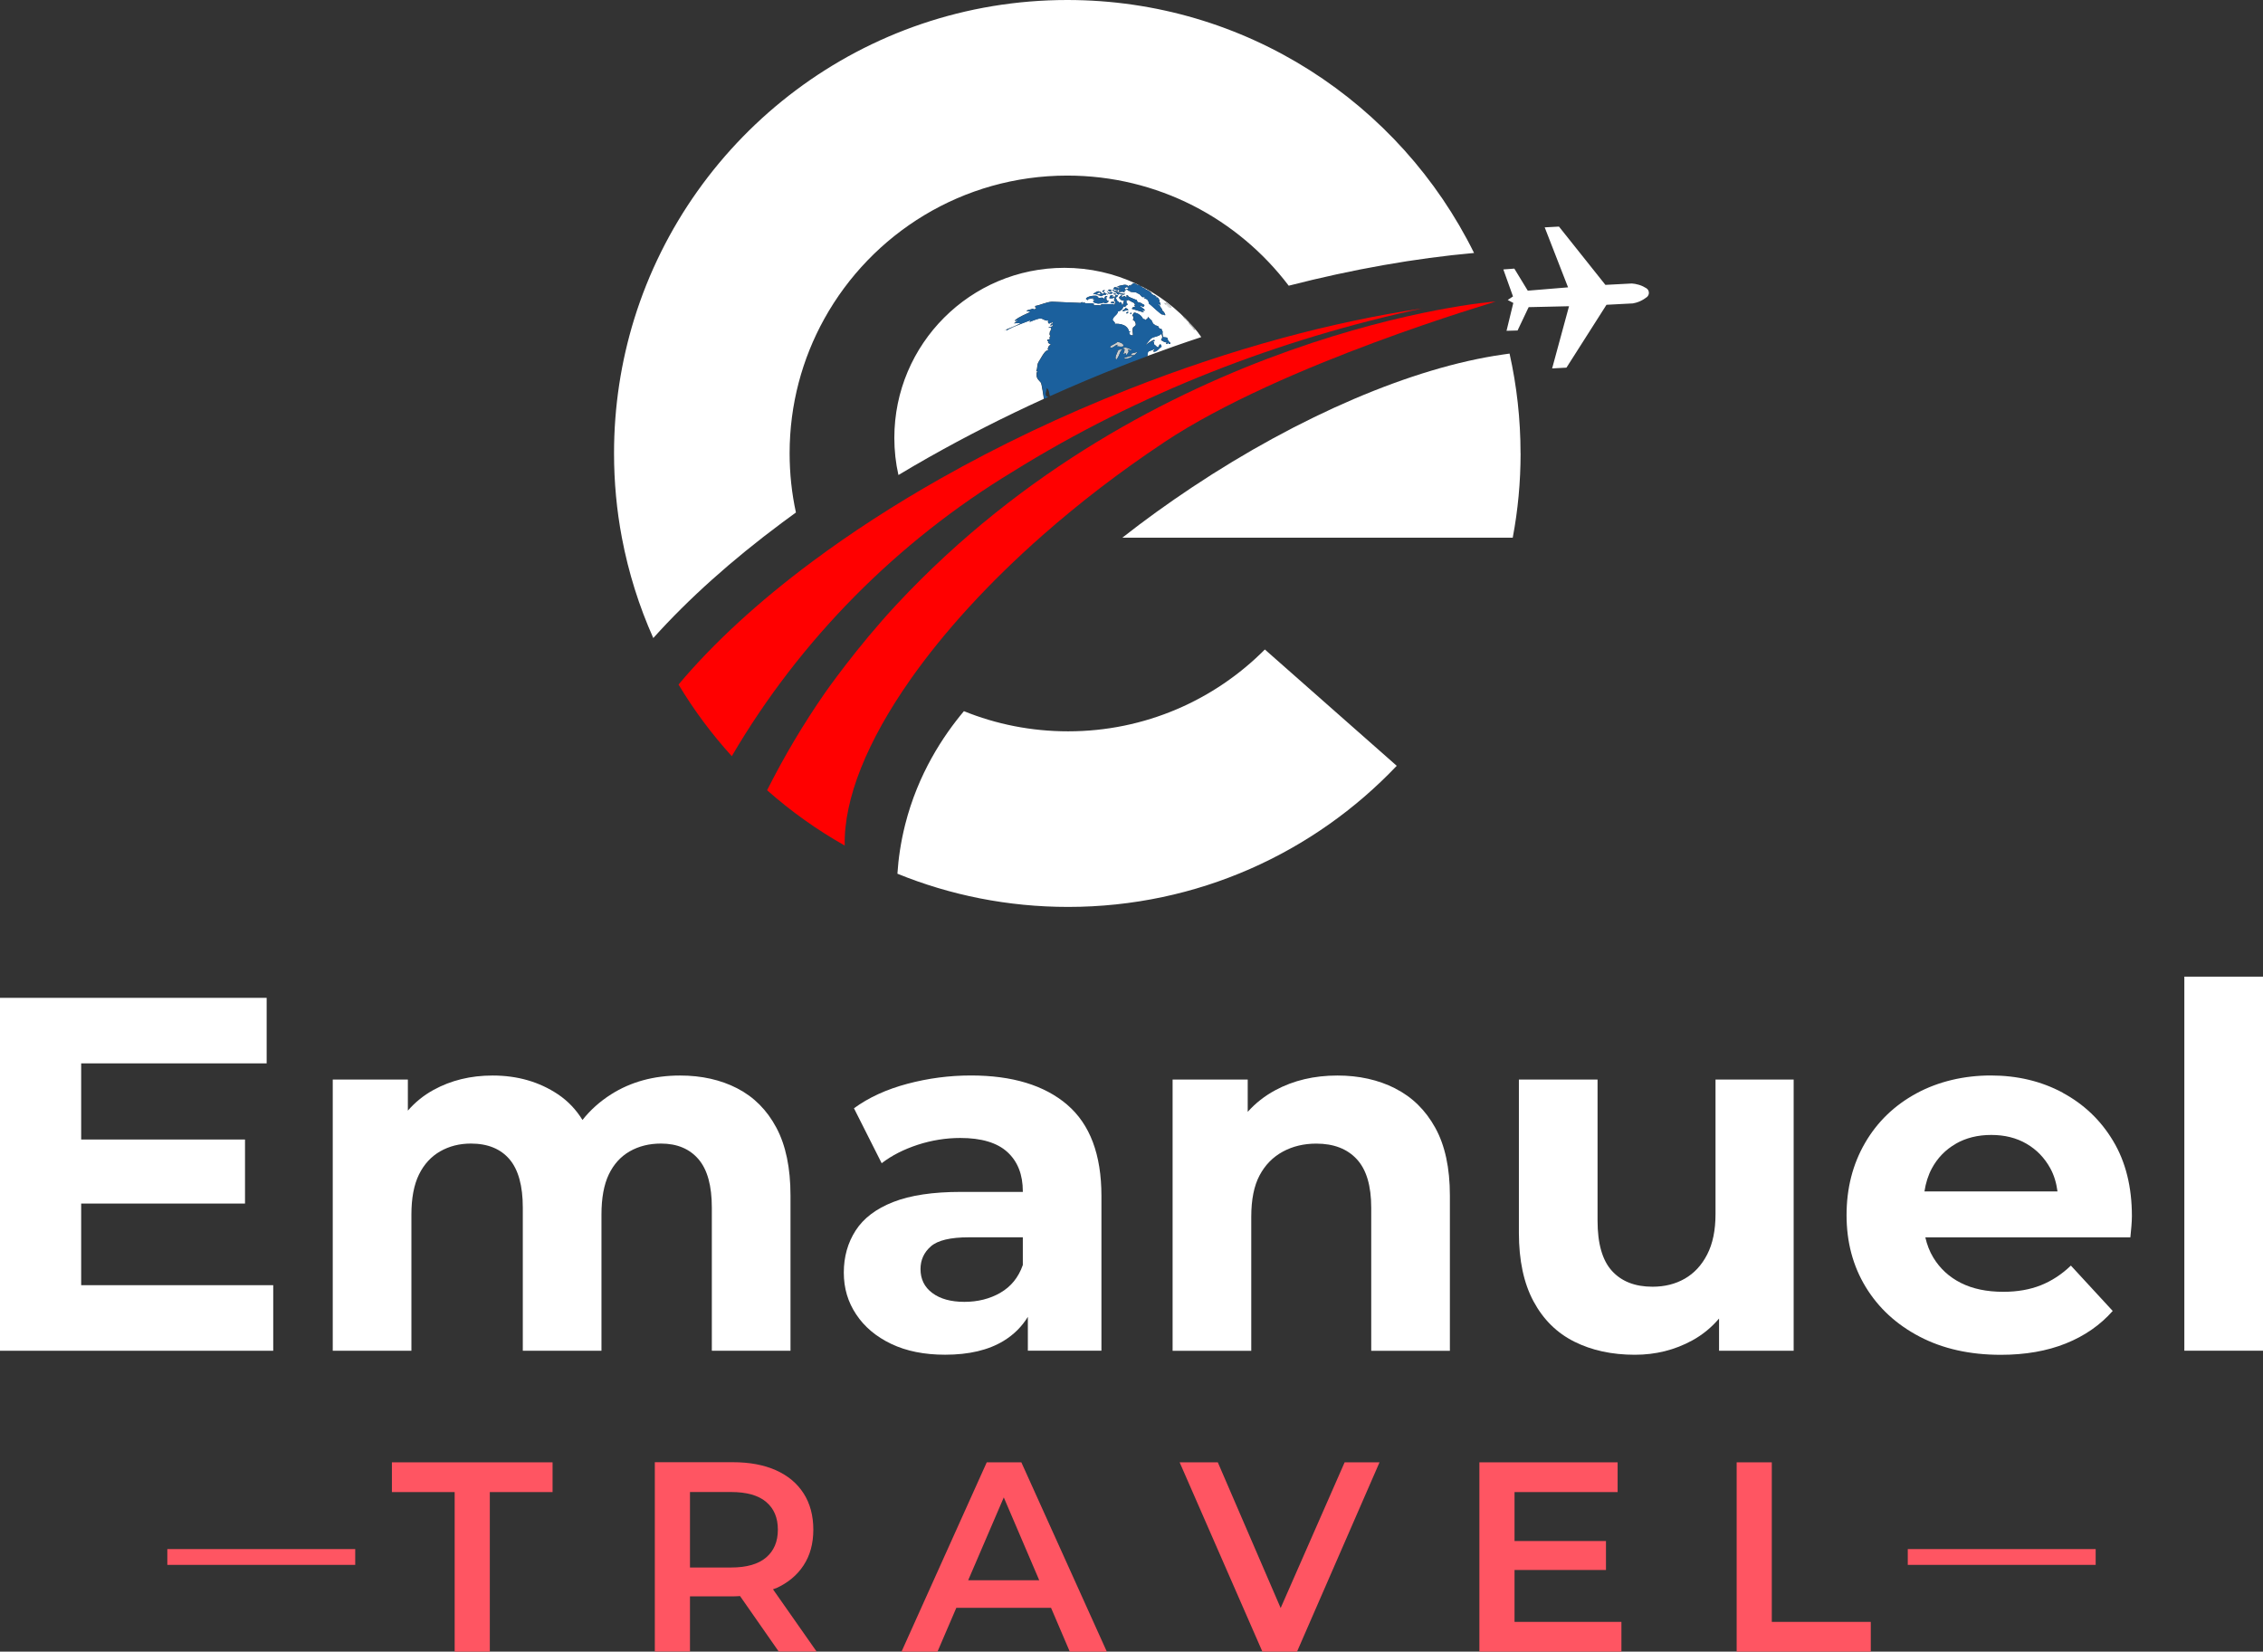 <?xml version="1.0" encoding="UTF-8"?>
<svg id="Layer_2" data-name="Layer 2" xmlns="http://www.w3.org/2000/svg" viewBox="0 0 441.04 321.89">
  <rect x="0" y="0" width="441.04" height="321.89" fill="#333333" stroke="none"/>
  <defs>
    <style>
      .cls-1 {
        fill: #fff;
      }

      .cls-2 {
        fill: #ff5562;
      }

      .cls-3 {
        fill: #e6e6e6;
      }

      .cls-4 {
        fill: #1b609d;
      }

      .cls-5 {
        fill: #ccc;
      }

      .cls-6 {
        fill: #f2f2f2;
      }

      .cls-7 {
        fill: red;
      }
    </style>
  </defs>
  <g id="Layer_1-2" data-name="Layer 1">
    <g>
      <polygon class="cls-1" points="15.82 234.56 47.75 234.56 47.75 222.08 15.82 222.08 15.82 207.24 51.97 207.24 51.97 194.47 0 194.47 0 263.25 53.25 263.25 53.25 250.47 15.82 250.47 15.82 234.56"/>
      <path class="cls-1" d="m143.69,212.11c-3.24-1.67-6.96-2.5-11.15-2.5-5.11,0-9.6,1.23-13.46,3.68-2.2,1.4-4.04,3.06-5.56,4.98-1.24-2.01-2.82-3.68-4.75-4.98-3.67-2.46-7.93-3.68-12.77-3.68-4.26,0-8.09.93-11.5,2.8-1.94,1.06-3.6,2.42-5.01,4.04v-6.06h-14.64v52.86h15.33v-26.53c0-3.21.49-5.81,1.47-7.81.98-2,2.36-3.5,4.13-4.52,1.77-1.01,3.77-1.52,5.99-1.52,3.27,0,5.78,1.02,7.52,3.05,1.73,2.03,2.6,5.18,2.6,9.43v27.9h15.33v-26.53c0-3.21.47-5.81,1.42-7.81.95-2,2.31-3.5,4.08-4.52,1.77-1.01,3.8-1.52,6.09-1.52,3.14,0,5.58,1.02,7.32,3.05,1.74,2.03,2.6,5.18,2.6,9.43v27.9h15.33v-30.26c0-5.37-.92-9.78-2.75-13.21-1.83-3.44-4.37-5.99-7.61-7.66Z"/>
      <path class="cls-1" d="m207.99,215.3c-4.45-3.8-10.71-5.7-18.77-5.7-4.19,0-8.32.54-12.38,1.62-4.06,1.08-7.53,2.67-10.41,4.77l5.4,10.71c1.96-1.51,4.31-2.7,7.02-3.59,2.72-.88,5.49-1.33,8.3-1.33,4.13,0,7.19.92,9.19,2.75,2,1.84,3,4.39,3,7.66v.1h-12.09c-5.44,0-9.82.66-13.17,1.97-3.34,1.31-5.78,3.16-7.32,5.55-1.54,2.39-2.31,5.13-2.31,8.2s.8,5.73,2.41,8.15c1.6,2.42,3.88,4.34,6.83,5.75,2.95,1.41,6.45,2.11,10.51,2.11,4.65,0,8.45-.9,11.4-2.7,2-1.22,3.56-2.79,4.72-4.68v6.6h14.34v-30.16c0-8.06-2.23-13.98-6.68-17.78Zm-13.02,36.65c-2.06,1.18-4.41,1.77-7.02,1.77s-4.7-.57-6.24-1.72c-1.54-1.14-2.31-2.7-2.31-4.67,0-1.77.67-3.24,2.01-4.42,1.34-1.18,3.81-1.77,7.42-1.77h10.51v5.4c-.85,2.42-2.31,4.22-4.37,5.4Z"/>
      <path class="cls-1" d="m271.9,212.11c-3.31-1.67-7.06-2.5-11.25-2.5-4.52,0-8.55.95-12.08,2.85-2.09,1.12-3.89,2.54-5.4,4.23v-6.29h-14.64v52.86h15.33v-26.13c0-3.34.54-6.03,1.62-8.06,1.08-2.03,2.59-3.57,4.52-4.62,1.93-1.05,4.11-1.57,6.53-1.57,3.4,0,6.04,1.02,7.91,3.05,1.87,2.03,2.8,5.18,2.8,9.43v27.9h15.33v-30.26c0-5.37-.95-9.78-2.85-13.21-1.9-3.44-4.5-5.99-7.81-7.66Z"/>
      <path class="cls-1" d="m334.34,236.62c0,3.14-.54,5.76-1.62,7.86-1.08,2.1-2.54,3.67-4.37,4.72-1.83,1.05-3.93,1.57-6.29,1.57-3.41,0-6.04-1.03-7.91-3.09-1.87-2.06-2.8-5.32-2.8-9.78v-27.51h-15.33v29.87c0,5.37.95,9.83,2.85,13.36,1.9,3.54,4.55,6.16,7.96,7.86,3.4,1.7,7.33,2.55,11.79,2.55,4.06,0,7.79-.93,11.2-2.8,2.01-1.1,3.74-2.53,5.21-4.26v6.28h14.54v-52.86h-15.23v26.23Z"/>
      <path class="cls-1" d="m401.98,212.94c-4.16-2.23-8.83-3.34-14-3.34s-10.2,1.16-14.49,3.49c-4.29,2.33-7.63,5.55-10.02,9.68-2.39,4.13-3.59,8.81-3.59,14.05s1.24,9.91,3.73,14c2.49,4.09,5.99,7.32,10.51,9.68,4.52,2.36,9.79,3.54,15.82,3.54,4.78,0,9.01-.74,12.67-2.21,3.67-1.47,6.71-3.59,9.14-6.34l-8.15-8.84c-1.77,1.7-3.72,2.98-5.85,3.83-2.13.85-4.57,1.28-7.32,1.28-3.21,0-5.96-.57-8.25-1.72-2.29-1.15-4.09-2.8-5.4-4.96-.72-1.19-1.22-2.51-1.55-3.93h39.96c.06-.65.13-1.36.2-2.11.06-.75.1-1.42.1-2.01,0-5.7-1.21-10.58-3.64-14.64-2.42-4.06-5.72-7.2-9.87-9.43Zm-20.83,9.97c2-1.15,4.31-1.72,6.93-1.72s4.91.57,6.88,1.72c1.97,1.15,3.5,2.74,4.62,4.77.74,1.34,1.19,2.86,1.41,4.52h-25.93c.25-1.64.72-3.14,1.43-4.47,1.11-2.06,2.67-3.67,4.67-4.81Z"/>
      <rect class="cls-1" x="425.71" y="190.34" width="15.33" height="72.9"/>
    </g>
    <g>
      <g>
        <polygon class="cls-2" points="76.38 290.79 88.61 290.79 88.61 321.89 95.46 321.89 95.46 290.79 107.69 290.79 107.69 284.99 76.38 284.99 76.38 290.79"/>
        <path class="cls-2" d="m151.21,309.55c2.34-1.05,4.14-2.55,5.4-4.48,1.27-1.93,1.9-4.25,1.9-6.96s-.63-5.1-1.9-7.07c-1.26-1.97-3.07-3.47-5.4-4.51-2.34-1.04-5.14-1.56-8.41-1.56h-15.18v36.9h6.85v-10.75h8.33c.49,0,.95-.04,1.43-.06l7.54,10.81h7.38l-8.5-12.13c.18-.07.38-.13.56-.21Zm-1.9-16.84c1.53,1.28,2.29,3.08,2.29,5.4s-.76,4.13-2.29,5.43-3.8,1.95-6.83,1.95h-8.01v-14.71h8.01c3.02,0,5.3.64,6.83,1.92Z"/>
        <path class="cls-2" d="m192.31,284.99l-16.61,36.9h7.01l3.67-8.54h18.46l3.65,8.54h7.22l-16.66-36.9h-6.75Zm-3.62,22.99l6.94-16.15,6.91,16.15h-13.85Z"/>
        <polygon class="cls-2" points="249.59 313.39 237.34 284.99 229.9 284.99 246.03 321.89 252.78 321.89 268.86 284.99 262.06 284.99 249.59 313.39"/>
        <polygon class="cls-2" points="295.17 305.97 312.99 305.97 312.99 300.33 295.17 300.33 295.17 290.79 315.26 290.79 315.26 284.99 288.32 284.99 288.32 321.89 316 321.89 316 316.09 295.17 316.09 295.17 305.97"/>
        <polygon class="cls-2" points="345.31 316.09 345.31 284.99 338.46 284.99 338.46 321.89 364.6 321.89 364.6 316.09 345.31 316.09"/>
      </g>
      <rect class="cls-2" x="32.61" y="301.9" width="36.62" height="3.08"/>
      <rect class="cls-2" x="371.81" y="301.9" width="36.62" height="3.08"/>
    </g>
    <g>
      <path class="cls-1" d="m225.19,67.95l-1.33.52c-.28.24-.18.61-.27.92,3.5-1.3,7.02-2.54,10.52-3.69l-.17-.26s-.16-.23-.35-.48c-.03-.03-.05-.07-.08-.11v-.02c-.17-.2-.33-.4-.49-.6-.01-.01-.02-.03-.03-.03,0,0,0,0-.01-.01-.01-.02-.02-.03-.03-.03,0,0,0,0,0,0,0,0-.01-.01-.02-.02,0,0,0,0-.01-.01t0,0s.01.03.11.18c-.02-.02-.03-.04-.04-.06.02.02.02.03.03.06,0,0,0,0,0,.01-.03-.02-.11-.09-.15-.14q-.65-.83-.8-1s0,.01,0,.02c0,0-.23-.21-.61-.62.1.12.13.15.15.18-.03-.02-.08-.08-.19-.19.03.04.06.08.09.12-.1-.11-.11-.12-.19-.22-.01-.02-.03-.03-.04-.05-.06-.07-.1-.11-.15-.17.04.06.11.15.15.19-.12-.13-.23-.26-.35-.39,0,0,0,.01,0,.02,0,0,0,0-.01,0q.06.05.06.07s-.11-.11-.24-.24c0,0,0,.01,0,.02,0,0-.02-.01-.03-.02h0c-.06-.05-.1-.11-.16-.17q-.11-.12-.13-.15c.13.12.23.27.39.37,0-.01-.02-.03-.03-.04,0-.01-.02-.03-.03-.04-.03-.05-.08-.1-.13-.15,0,0,.02.02.03.03.04.04.09.09.15.16q-.08-.1-.09-.13s.57.54,1.76,1.85c-6.08-7-15.04-11.43-25.03-11.43-18.3,0-33.14,14.84-33.14,33.14,0,2.49.27,4.91.8,7.24,1.92-1.16,3.88-2.3,5.86-3.42,7.2-4.07,14.72-7.9,22.48-11.43-.04-.32-.44-2.94-.58-3.14-.84-.93-.86-.95-.85-1.98.09-.04.2-.12.26-.2-.09-.04-.24-.06-.34-.05.3-.55.12-1.22.44-1.77,1.3-2.23,1.42-2.25,1.95-2.34h.02s-.11-.1-.16-.15c.05-.39.21-.85.65-.91-.43-.24-.47-.3-.62-.47.04-.03.1-.06.15-.09-.09-.06-.2-.18-.26-.27.02-.05.03-.12.05-.17.17-.08.36-.03.53-.08-.05-.01-.12-.03-.16-.04.04-.09.07-.23.09-.33-.05.02-.11.04-.16.06.07-.1.18-.22.27-.3-.14-.15-.16-.18-.21-.48.05-.03.11-.08.15-.11-.04-.03-.09-.07-.13-.1.15-.24.26-.51.39-.76-.06.02-.13.04-.18.06.03-.04.06-.1.09-.15-.03-.04-.07-.1-.1-.15-.13.03-.3.07-.42.07q.21-.2.56-.22s0,0,.04,0c0,0,.32.04.19-.47-.07.08-.18.18-.26.25-.06,0-.14-.02-.19-.03.07-.1.18-.23.26-.33.06,0,.14,0,.21,0,0-.11,0-.26,0-.37-.09.09-.22.2-.32.27.01-.05.03-.12.04-.17-.1.08-.23.17-.34.25-.05-.02-.12-.04-.17-.05-.15-.3-.13-.35-.03-.57-.69.24-1.2-.61-1.9-.32h-.04s.03,0,.03,0c-.38.06-1.59.57-1.76.63.04-.1.1-.23.16-.33q-4.24,1.58-4.6,1.98s-.07-.1-.09-.14q-.12.05-.54.23c1.11-.57,2.34-.9,3.41-1.55-.45.09-.91,0-1.36.08q.68-.54.85-.65-.45.2-.69.16.05-.39,2.67-1.57c.12-.05.27-.14.37-.2q-.51-.06-.81-.22,1.23-.37,1.34-.38s.06.11.08.15c.39-.06.53-.2.62-.29-.05.01-.11.03-.16.04-.04-.03-.09-.08-.13-.11,0-.05.03-.11.04-.16-.03-.05-.07-.11-.1-.15,1.13-.19,2.15-.76,3.31-.84.08,0,5.58.23,5.6.24.08-.07.19-.14.27-.18.06.08.18.16.27.2.04-.04.09-.09.13-.12.05,0,.11,0,.16,0-.02.05-.05.11-.07.15,1.19-.01,1.62.02,1.84.14-.01.05-.03.11-.04.16-.05.02-.11.05-.15.08.53.04,1.06-.07,1.59.09-.04-.04-.1-.1-.14-.14.11-.04.27-.09.39-.12-.11,0-.25,0-.35-.03h2.61s-.06.1-.09.15c.04.04.09.09.12.13q.14-.51.26-.71c-.08-.05-.18-.11-.26-.15-.09-.36.17-1.05.3-1.18.27-.04.27-.04.44.15-.15.14-.33.26-.48.4.13.23.32.42.38.68.06,0,.15,0,.21.01.02.11.09.25.17.33.04-.09.13-.19.22-.23.24.27.27.41.3.61.05-.03.11-.08.15-.1q.09-.55.28-.71c-.39-.09-.52-.14-.96-.33.11,0,.26,0,.37,0-.15-.06-.35-.15-.47-.26q.13-.33.56-.55c.02.05.04.12.06.18-.03.05-.06.12-.09.18.04.03.1.06.15.09.08-.1.2-.22.29-.3.26.03.42.4.74.23-.09-.07-.23-.14-.34-.18.06-.08.17-.15.26-.18l-.03-.03c.06.03.12.09.18.13h0s.04.04.04.04c0,.03,0,.06,0,.09.23.15.52.27.69.33h0c.31.09.59.29.92.33.07.16.16.3.22.46.28.03.57.06,1.09.45l-.03-.04s0,0,0,0h0s0,0,.12.06c.04.03.11.07.14.11.01.04-.02.14-.2.35q-.44-.2-.71-.26c.27.35.7.53.98.87-.03.05-.08.11-.11.15-.21-.04-.4-.11-.6-.16.25.12.36.18.51.47l-2.3-.69c.11-.42.48-.38.64-.37-.04-.08-.1-.19-.15-.28.03-.05.08-.11.11-.16-.11-.38-.36-.45-.55-.5h.02s-.03,0-.03,0h0s-.1-.06-.14-.09v-.02c-.23-.08-.43-.24-.66-.34q-.27.24-.45.27c.09.04.19.15.23.23-.04.03-.1.08-.14.11.09.07.22.17.31.24-.09.13-.27.25-.42.32-.02.06-.03.14-.05.2q-.27-.07-.5-.09c.03.05.05.13.08.18-.35.68-.73.75-1.01.8-.09.72-.97.94-1.06,1.66q.41.49.47.6c-.02.05-.05.12-.07.17.02,0,2.35-.29,2.8,1.45.05,0,.12,0,.17,0,.01.06.03.14.04.2-.05,0-.12-.02-.17-.03-.02.04-.06.21.23.58q.47.03.5.04c.02-.47-.14-.94-.02-1.42.08-.32.57-.32.57-.7,0-.24-.07-.67-.55-.87q.13-.45.1-.7c-.07-.03-.17-.07-.24-.1q.19-.55.39-.63h.17q1.1.29,1.56,1.24c.29,0,.33.06.45.22.15-.17.37-.28.51-.45-.01-.07-.03-.17-.05-.24q.48.59.8.77h0l-.03.14c.08.08.17.21.2.32h.01s0,0,0,.01c.04.02.08.03.11.05h0c-.11,0-.12-.02-.11-.04h0s0-.02,0-.02l-.04.06q.46.31.54.42c.19.03.26.04.69.27-.04.04-.09.09-.13.13t.04,0s.11.05.15.07c.02.05.04.13.06.18.11.01.27.03.38.03q.02.12.24.57c-.09.26-.02.79.14,1.05.17-.02.33.06.51.03.09.05.21.1.3.14,0,.11,0,.25.02.36.05.02.11.04.16.06-.02.05-.03.13-.04.19.39.16.38.31.38.53-.09-.03-.23-.02-.32,0-.02-.11-.05-.25-.08-.36-.03.12-.1.27-.18.36-.05,0-.12,0-.18,0,0-.05-.02-.12-.02-.18.03-.03.09-.08.12-.12q-.48.01-1.14-.47c.2-.28.39-.55.06-1.22-.54.59-1.4.49-2.01.93q-.16.12-1.12,1.31,1.58-1.16,1.77-1.03c0,.07.02.16.03.22q-.1.08-.49.17c.11,0,.27.02.37.06.03.11.02.27-.02.38.32.15.49.51.83.63.15-.2.19-.49.43-.64.07.06.1.09.14.15.03.06.06.16.12.34-.53.3-.82.99-1.54.99-.02-.05-.04-.12-.06-.17.11-.17.27-.28.41-.43Zm6.47-5.12s.05.01.34.33c.68.76.85,1.08.84,1.15-.04.04-.15-.12-.29-.3-.11-.15-.3-.41-.39-.46,0,0-.01,0-.02,0q-.22-.27-.24-.31c-.08-.13-.2-.24-.25-.39,0,0,0,0,0,0Zm-1.03-1.17s-.03-.02-.03-.03c-.01-.02-.03-.03-.04-.04,0,0,.02.02.03.03.02.02.03.03.05.05Zm-10.72-.83c-.06.15-.15.29-.39.25,0-.06.02-.13.03-.19,0,0,0-.02,0-.03,0,0,.01,0,.04-.02.07-.04.11-.05.17-.06.06,0,.1,0,.15.03,0,0,0,.02,0,.03Zm.11-.37c-.14.02-.27-.03-.4-.02-.07,0-.09.02-.11.03-.08.06-.39.12-.44.11-.06.07-.15.08-.31.02.07-.29.48-.23.54-.53,0-.02,0-.04,0-.05.07,0,.57.12.57.4.06,0,.12.02.18.04,0,0-.02,0-.03,0Zm.42.77s-.02.01-.05,0c0,0-.06-.03-.07-.04-.09-.07-.02-.25.06-.27h0s.05,0,.07.05c.01.03.02.06.03.09,0,.04,0,.13-.04.16Zm-2.76-4.55s.06-.03.11.02c0,0,.02.02.03.03,0,0,.01.01.02.02.06.07-.04.05-.14.03-.22-.04-.44-.11-.66-.14h0s-.19,0-.22,0c0-.03,0-.04-.08-.09.05-.02.1-.06.16-.07.09-.01.15,0,.29.08-.02.02-.03.02-.05.04q.07,0,.54.09Zm-1.12.56c-.05,0-.49,0-.61-.09v.03s0,.02,0,.02t-.02-.05c-.02-.18.01-.21.21-.07.1.08.15.11.18.09,0-.02,0-.02-.09-.08-.05-.04-.06-.05-.07-.07,0,0,0,0,0-.01.04-.02.13.02.2.05.12.06.13.06.19.08-.07-.04-.09-.05-.12-.09,0,0,0,0-.02-.01-.02-.01-.03-.01-.09-.02,0-.05.03-.08.13-.1.17-.02.31.04.42.1,0,0,0,.02,0,.02-.01.1-.15.19-.31.21Zm.12.28s0,0,0,0h0Zm0,0s0,0,0,0h0Zm-.72-.2s-.05.12-.17.02c.02-.04.04-.06.09-.06.02,0,.03,0,.05,0,.03,0,.04,0,.06.02,0,0-.03,0-.04,0,0,0,.02.01.02.03Zm.03-.78s.06-.11.2-.13c.15-.01.28.04.44.11,0,0-.01.01-.02.02-.03.03-.07.12-.06.15-.08.03-.21.08-.41.03-.08-.02-.16-.14-.16-.17,0,0,.02,0,.02,0h0Zm-.26.19s.08.03.18.08c.07.04.08.04.1.05,0,0,0,0,0,0h0s-.08.01-.13.02h0s-.02,0-.03,0c0,0,0,0,.01,0-.12-.06-.15-.13-.14-.14Zm-.57-.18c.09,0,.14,0,.19.03h.01s-.03,0-.04.02c-.05.02-.09.05-.14.08.06,0,.09.01.14.03-.05.01-.09.02-.15.09-.06.05-.11.1-.22.1h0s-.02,0-.02,0c0,0,0,0,0,0-.13-.05-.03-.14.06-.18-.06,0-.1-.02-.17-.05.03-.02.15-.09.33-.1Zm-2.05.68c.29-.15.54-.39.87-.47.18-.02.33.09.5.14,0,0,.02,0,.02,0,.06.02.15.09.15.09,0,0,.06.13-.06.13l.04.03v.03c.26.06.45.09.51.07,0,0,0-.01,0-.02-.02-.02-.03-.03-.09-.05.15.06.15,0,.13-.07,0,.03-.01.05-.1,0,0,0,0,0,0,0,.1,0,.12-.15.23-.14.06,0,.16.08.05.18.07,0,.08,0,.09.01,0,0,0,0,0,.02.03-.02.06-.03.12-.03.03,0,.08,0,.13.02-.12.05-.04.22-.17.26t-.33.02c-.22,0-.36.23-.58.25-.16.02-.31-.11-.38-.16,0,0,.01,0,.02,0-.21.02-.36-.06-.47-.11.11-.04.12-.04.31-.05.34-.02.37-.05.41-.18-.07-.03-.09-.04-.1-.07v-.02c-.03-.08-.03-.12-.01-.15,0,0-.34.14-.43.13,0,0,0,0,0,0q-.07.03-.21.15s.09,0,.18,0c-.03.08-.08.16-.37.15,0-.03.01-.04.04-.07-.11.02-.15.01-.18,0,0,0,0,0,0-.02.02,0,.03-.02.05-.02-.22.07-.28.09-.42,0,.02,0,.03,0,.04-.02Zm2.81,1.65s0,.02,0,.03c0,.02-.74.39-.8,0-.11.07-.23.12-.39.16-.17.04-.39.07-.72.09,0,0-.87-.13-.97-.37.02-.03.03-.05.13-.07-.1-.05-.13-.08-.15-.09.12.04.2-.03.46-.22-.24.07-.38,0-.43,0-.03-.15,0-.21.27-.33-.38.08-.78.07-1.16.2-.11.04-.18.06-.15.26-.07-.15-.25-.14-.33-.27-.14-.2.56-.59,1.51-.64.75-.03.73.11.71.23.22-.05.21-.03.09.23.35,0,.69-.19,1.05-.03-.02.07-.03.16,0,.23.07.01.1-.05.19-.22.09-.21.16-.25.28-.2h0s.03,0,.03,0c-.1-.04-.12-.04-.17-.05,0-.02,0-.04,0-.06.06-.12.42-.07.47.03-.02.02-.05.03-.08.04q.02.06.04.08s-.01,0-.28-.03c.11.09.14.16.12.4-.03.29.46.42.52.4-.09.08-.16.12-.29.17.01,0,.03.02.04.03Zm1.32.11s0,.02-.01.03c-.1.15-.51.08-.74-.03,0-.08.02-.13.13-.16.15-.05.3,0,.45-.04,0,0,0,0,.01,0,.01.05,0,.11.03.16.03.04.09.05.13.05Zm-.46-.86c-.18.02-.54.02-.59-.06.02-.09.1-.15.12-.24.01-.04-.04-.07-.02-.12,0-.02.02-.03.03-.05.03-.03.12-.09.42-.12.06,0,.07,0,.13,0h0s0,.04,0,.06c0,0,0,0,0,0,.13.02-.12.15-.12.25.14-.12.2.02.22.06.03-.04-.03-.1.02-.15.03-.03.19.09.18.17,0,.09-.15.15-.39.18Zm.69-.76c-.07.02-.17,0-.36-.03-.03,0-.06-.01-.09-.02,0-.02,0-.02.03-.04.02-.02.03-.03.03-.04,0-.02-.04-.03-.07-.04-.01,0-.03,0-.04,0,.12.01.24-.02.35,0,.07,0,.1.03.12.05h0s0-.02,0-.02c.06.07.11.13.04.15Zm1.78-.08s-.17.23-.79.07c-.35-.09-.4-.09-.43-.09t0,.06c0,.07-.02.08-.03.09-.03.01-.06,0-.15-.06l-.02-.02s0,0,0,0c0,0,0,.02.01.02q-.17-.07-.2-.22c-.02-.1-.09-.12-.15-.15-.17-.06-.36-.05-.53-.1.07-.03.13-.05.23-.06.21-.02.43.02.69.08-.05-.03-.06-.03-.08-.06.03-.05.08-.02.09-.01-.03,0-.03,0-.06,0,0,0,0,.01,0,.02.03.03.06.05.16.11-.07.03-.15.03-.27,0,.62.17,1.4.39,1.55.26,0,.01,0,.03,0,.05Zm-.09-.32h0s0,0,.02,0h0s.03-.03.05-.05h0s0,0,0,0c.01.02.02.03.02.04,0,.01,0,.02-.03.02,0,0-.04,0-.05,0,0-.02,0-.02,0-.03Zm3.63,2.25h0s0,0,0,0t0,0h0Zm4.14,2.18s.03,0,.03-.02c-.08-.03-.13-.05-.2-.05-.01,0-.03.01-.03.02-.02-.03-.03-.06-.03-.08h0s0,0,0,0c0,0,0-.01-.01-.02,0,0,0-.03,0-.04,0,.01,0,.03,0,.04-.15.23-.67-.24-2.36-1.77-.09-.08-.22-.19-.31-.26,0,0,.01,0,.02,0,0,0,0,0,.01-.01-.03-.02-.06-.03-.13-.05-.04-.15-.03-.31-.09-.45t-.2-.3l-.04-.07s-.03-.06-.05-.09c0,0-.02.02-.03.03,0,.02,0,.03.03.06-.18-.14-.4-.15-.59-.24,0-.03.04-.04.17-.05.03,0,.1,0,.1,0h.04s.02-.02.02-.03c-.07-.04-.11-.06-.23-.09,0,0-.01,0-.02,0h0s0,0,0,0c0,0,0,0,0,0,0,0,0,0,0-.01,0,0,.02-.03.02-.04-.02,0-.06,0-.08,0,0-.01,0-.03,0-.04,0,0-.1.03-.14.02.02,0,.05.02.08.02,0,0,0,0,.03.01.02,0,.05.03.07.04,0,0,0,0,0,0-.13-.03-.27-.02-.4-.05-.14-.03-.14-.23-.28-.26-.02-.07-.18-.26-.39-.36-.05-.05-.14-.06-.19-.07,0,0-.2-.17-.33-.2-.37-.09-.75-.05-1.12-.14-.03,0-.07-.03-.1-.05.03,0,.07,0,.1,0l.02-.02c-.13-.17-.35-.05-.49-.17-.05,0-.06,0-.1,0,0,0,.01-.02.02-.03.02,0,.05,0,.07,0,0-.02,0-.05.02-.07q-.39-.16-.39-.2s.05-.03.19-.02c.15,0,.41-.09.25-.27-.16.01-.17,0-.27-.09q-.33.13-.47.25.06.02.1.05s-.09.02-.13.03c.14.07.15.07.18.05.06.09.12.17.08.23-.1.12-.26.09-.38.16.08.03.18,0,.25.06-.03.04-.09.13-.24.2-.02-.02-.04-.05-.06-.07h.04q-.16-.09-.98.03s-.02-.04-.04-.1c.07-.03.15-.03.22-.07-.09-.02-.11-.07-.07-.15h.03q.07.02.2.06c.02-.1,0-.14,0-.16-.05.07-.18.09-.26.05q.01-.06-.11-.14.03.08.03.12s-.03-.02-.09-.08c0,.02,0,.05,0,.07,0,0-.02.02-.03.03-.03-.02-.06-.03-.09-.05,0,0,0,.02.02.03,0,0,0,.02-.02.03,0,0-.42-.09-.48-.1,0,0,0-.02,0-.03-.01,0-.03-.02-.03-.02q.07-.03.2-.04c-.11-.03-.21.01-.33,0,0,0-.09-.09-.21-.16.09-.01.15-.01.26,0-.11-.03-.15-.03-.22-.03.07-.03.14-.1.18-.17,0,0,0-.02,0-.03.1-.09.72.11.86.25,0,0-.01.02-.02.03.21.02.39.11.6.16-.13-.08-.19-.09-.25-.08-.09-.1-.24-.1-.33-.21,0,0,0-.02,0-.03.2-.05.37.07.56.09-.17-.06-.21-.11-.23-.15-.15,0-.29-.03-.44-.05.09-.03.13-.05.15-.07-.16.01-.16.03-.18.06-.23-.04-.24-.05-.3-.06.15,0,.27-.1.41-.12-.02,0-.04,0-.06-.02q.1-.09,1.11-.27c.11-.01.2-.02.39.01.09.02.17.03.27.06-.03,0,0,.03.03.07.03.03.05.05.05.06-.03.03-.03.03-.13.04,0,0,.16,0,.21,0t.14-.08s.06.02.08.03c-.02,0-.06-.03-.08-.04.15-.12.32,0,.37.03.01-.02.02-.06.02-.08.04,0,.09,0,.13,0-.01,0-.12-.03-.21-.09.17-.03.33.08.5.07-.15-.05-.23-.08-.36-.11.1,0,.17-.07.26-.11,0,0,.02.01.03.01h0s-.02,0-.03-.02l-.02-.02c.03-.09.04-.1.09-.13.51-.09.8.36,1.22.49-.09-.09-.25-.11-.31-.25.07-.03.1-.02.22.05.36.2.66.49,1.02.68,0-.01-.02-.03-.02-.04,0,0,.19.08.33.15-.01,0-.03,0-.04-.01.01.12.15.2.25.18.22.16.49.24.7.41,0,0-.01.02-.02.03.03.05.03.06.23.19-.02-.02-.05-.05-.06-.07,0,0,.13.09.2.17-.07-.02-.13-.05-.2-.05.05.04.13.04.18.1q-.09,0-.12,0c.24.09.42.29.68.34,0,0-.02-.02-.03-.03h0s.06.05.16.13c0,0-.01-.02-.02-.03,0,0,.24.15.26.26-.1-.05-.2-.11-.3-.16,0,0,.14.16.27.26,0-.02.02-.05.02-.08.1,0,.27.1.27.1.12.13.15.31.27.44,0,0,.08.08.03.22-.05.02-.07.02-.16-.03.3.34.34.44.32.52,0,0-.03.01-.03.02-.02.11.07.17.09.26-.07.01-.09.02-.27-.23-.03,0-.07,0-.09.02-.06.16.13.2.17.31,0,0,.02,0,.03-.02.01.03.03.07.03.09,0,.01-.01.03-.02.04q.43.58.44.65t-.06.12c.33.19.7.75.66.97-.05.03-.05.03-.11,0Zm.7-1.77s-.03.02-.14-.04c0,0,0,0,.02,0,0,0,0,0,0,0,0-.05-.05-.09-.07-.13-.02,0-.04-.01-.08-.03-.01-.01-.03-.03-.03-.04-.06,0-.11-.07-.18-.04-.05-.05-.06-.07-.07-.09,0,0,0,0,0,0,.01,0,.02,0,.04.02-.17-.12-.18-.14-.19-.16,0,0,.02,0,.1.04-.12-.09-.21-.15-.24-.19h0s.14.05.59.4c-.1-.09-.21-.2-.22-.26.02-.01.04-.01.22.11-.02-.02-.05-.04-.08-.06-.19-.15-.15-.16-.05-.17,0,0,0,0,0,0,.15.12.31.22.46.33.04.07.12.09.17.15.03.02.06.05.09.08.19.18.27.29.26.37-.02.09-.31.07-.63-.27Z"/>
      <g>
        <path class="cls-1" d="m302.51,71.8l2.78-.15,7.8-12.25,5.15-.27c.39-.07.86-.19,1.36-.41.54-.24.99-.53,1.36-.82.56-.45.52-1.33-.09-1.72-.4-.25-.87-.5-1.44-.67-.52-.16-1-.23-1.4-.26l-5.15.27-9.05-11.36-2.78.15,4.55,11.69-7.85.65-2.62-4.3-2.14.16,1.88,5.26-1.03.69,1.09.58-1.32,5.43,2.15-.06,2.16-4.55,7.87-.18-3.29,12.11Z"/>
        <path class="cls-7" d="m277.31,60.08c-28.15,6.04-55.45,16.61-79.91,31.83-22.49,13.62-41.47,32.73-54.78,55.46-3.9-4.29-7.38-8.96-10.38-13.96,6.73-8.02,15.56-16.15,26.08-23.97,7.52-5.6,15.9-11.04,24.99-16.18,11.26-6.37,23.6-12.28,36.73-17.44,20.07-7.9,39.62-13.13,57.27-15.73Z"/>
        <path class="cls-7" d="m226.82,86.24c-8.56,5.69-16.47,11.78-23.57,18.03-10.55,9.28-19.33,18.92-25.84,28.19-8.37,11.92-12.99,23.22-12.78,32.33-5.42-3.06-10.49-6.68-15.13-10.78,3.31-6.58,7.08-12.93,11.29-18.99,0,0,6.18-8.87,13.94-17.2,49.62-53.25,115.98-59.14,116.74-59.04.14.02-41.54,12.07-64.65,27.45Z"/>
        <path class="cls-1" d="m287.28,49.3c-11.49,1.03-23.64,3.18-36.12,6.38-9.88-13.04-25.53-21.46-43.15-21.46-20.39,0-38.14,11.27-47.37,27.93-4.3,7.76-6.75,16.69-6.75,26.19,0,3.96.42,7.82,1.23,11.54-.92.66-1.82,1.32-2.71,1.99-9.84,7.32-18.26,14.87-25.09,22.48-2.76-6.18-4.83-12.73-6.12-19.56-1.01-5.33-1.53-10.83-1.53-16.45,0-9.12,1.38-17.91,3.94-26.19C134.78,26.15,168.34,0,208.01,0c34.77,0,64.85,20.09,79.27,49.3Z"/>
        <path class="cls-1" d="m272.22,149.24c-16.09,16.94-38.83,27.51-64.05,27.51-11.77,0-23-2.29-33.27-6.47.18-2.88.64-6.11,1.5-9.54,2.51-9.95,7.43-17.34,11.46-22.14,6.27,2.54,13.12,3.93,20.3,3.93,14.99,0,28.56-6.1,38.35-15.95l25.69,22.66Z"/>
        <path class="cls-1" d="m296.35,88.34c0,5.62-.52,11.12-1.53,16.45h-76.09c4.34-3.41,8.88-6.68,13.57-9.8,20.96-13.94,43.03-23.38,60.57-25.89l1.33-.19c1.4,6.26,2.14,12.76,2.14,19.43Z"/>
        <polygon class="cls-4" points="222.77 59.25 222.77 59.25 222.77 59.26 222.77 59.26 222.77 59.25"/>
        <path class="cls-4" d="m223.03,57.95s-.01,0-.02,0h0s0,0,0,0c0,0,0,0,0,0h0Z"/>
        <path class="cls-3" d="m226.83,61.33s-.05.02-.08.03c-.01,0-.03.01-.03.02-.02-.03-.03-.06-.03-.08h0s0,0,0,0c.09-.04.11.01.14.03Z"/>
        <path class="cls-3" d="m227.02,59.19c-.12-.09-.21-.15-.24-.19h0s.14.05.59.4c-.1-.09-.21-.2-.22-.26.02-.01.04-.01.22.11-.02-.02-.05-.04-.08-.06-.19-.15-.15-.16-.05-.17,0,0,0,0,0,0,.15.12.31.22.46.33.04.07.12.09.17.15.03.02.06.05.09.08.19.18.27.29.26.37-.02.09-.31.07-.63-.27,0,.01-.03.02-.14-.04,0,0,0,0,.02,0,0,0,0,0,0,0,0-.05-.05-.09-.07-.13-.02,0-.04-.01-.08-.03-.01-.01-.03-.03-.03-.04-.06,0-.11-.07-.18-.04-.05-.05-.06-.07-.07-.09,0,0,0,0,0,0,.01,0,.02,0,.04.02-.17-.12-.18-.14-.19-.16,0,0,.02,0,.1.04Z"/>
        <path class="cls-6" d="m232,63.16c.68.76.85,1.08.84,1.15-.04.04-.15-.12-.29-.3-.11-.15-.3-.41-.39-.46,0,0-.01,0-.02,0q-.22-.27-.24-.31c-.08-.13-.2-.24-.25-.39,0,0,0,0,0,0,.02,0,.05.01.34.33Z"/>
        <path class="cls-3" d="m230.83,61.92c-.07-.12-.21-.26-.31-.37-.01-.01-.03-.03-.04-.04.13.12.18.18.35.37q-.08-.1-.09-.13s.57.54,1.76,1.85c0,0,0,.01.02.02h0s0,0,0,0c0,0,.01.01.02.02.13.15.27.31.4.47t0,0s.01.03.11.18c-.02-.02-.03-.04-.04-.06.02.02.02.03.03.06,0,0,0,0,0,.01-.03-.02-.11-.09-.15-.14q-.65-.83-.8-1s0,.01,0,.02c0,0-.23-.21-.61-.62.11.13.13.16.15.18-.02-.01-.07-.07-.19-.2.03.04.06.08.09.12-.1-.11-.11-.12-.19-.22-.01-.02-.03-.03-.04-.05-.06-.07-.1-.11-.15-.17.05.06.14.18.16.21-.12-.13-.24-.27-.36-.4,0,0,0,.01,0,.02,0,0,0,0-.01,0q.06.05.06.07s-.11-.11-.24-.24c0,0,0,.01,0,.02,0,0-.02-.01-.03-.02h0c-.06-.05-.1-.11-.16-.17q-.11-.12-.13-.15c.13.12.23.27.39.37Z"/>
        <path class="cls-5" d="m220.69,69.29s-.01.06-.02.09c-.15.42-1.29.54-1.3.54-.3,0-.36-.07-.37-.08.04-.12,1.49-.53,1.69-.55Z"/>
        <path class="cls-5" d="m221.75,68.48s-.03.03-.04.05c-.44.57-.62.8-1.03.71v.03s-.03-.03-.03-.03c-.38-.11-.21-.28-.04-.37q.07-.04.33-.09c.39-.08.58-.14.81-.29Z"/>
        <path class="cls-4" d="m224.81,62.99h0c-.11,0-.12-.02-.11-.04h0s0-.02,0-.02h0s0,0,0,0h0s0,0,0,.01c.04.02.08.03.11.05Z"/>
        <path class="cls-4" d="m214.97,56.73c-.06,0-.1-.02-.17-.05.03-.02.15-.09.33-.1.09,0,.14,0,.19.03h.01s-.03,0-.04.02c-.05.02-.09.05-.14.08.06,0,.09.01.14.03-.05.01-.09.02-.15.09-.06.05-.11.1-.22.1h0s-.02,0-.02,0c0,0,0,0,0,0-.13-.05-.03-.14.06-.18Z"/>
        <path class="cls-4" d="m213.05,57.27s.03,0,.04-.02c.29-.15.54-.39.87-.47.18-.02.33.09.5.14,0,0,.02,0,.02,0,.06.02.15.09.15.09,0,0,.06.13-.06.13l.04.03v.03c.26.06.45.09.51.07,0,0,0-.01,0-.02-.02-.02-.03-.03-.09-.05.15.06.15,0,.13-.07,0,.03-.01.05-.1,0,0,0,0,0,0,0,.1,0,.12-.15.23-.14.06,0,.16.08.05.18.07,0,.08,0,.09.01,0,0,0,0,0,.02.03-.02.06-.03.12-.03.03,0,.08,0,.13.02-.12.05-.04.22-.17.26t-.33.02c-.22,0-.36.23-.58.25-.16.02-.31-.11-.38-.16,0,0,.01,0,.02,0-.21.02-.36-.06-.47-.11.11-.04.12-.04.31-.05.34-.02.37-.05.41-.18-.07-.03-.09-.04-.1-.07v-.02c-.03-.08-.03-.12-.01-.15,0,0-.34.14-.43.13,0,0,0,0,0,0q-.07.03-.21.15s.09,0,.18,0c-.03.08-.08.16-.37.15,0-.03.01-.04.04-.07-.11.02-.15.01-.18,0,0,0,0,0,0-.02.02,0,.03-.02.05-.02-.22.07-.28.09-.42,0Z"/>
        <path class="cls-4" d="m215.97,57.32s-.03,0-.04,0c0,0,.02.01.02.03,0,.04-.05.12-.17.02.02-.04.04-.06.09-.06.02,0,.03,0,.05,0,.03,0,.04,0,.06.02Z"/>
        <path class="cls-4" d="m215.72,56.75s.08.03.18.08c.07.04.08.04.1.05,0,0,0,0,0,0h0s-.08.01-.13.02h0s-.02,0-.03,0c0,0,0,0,.01,0-.12-.06-.15-.13-.14-.14Z"/>
        <path class="cls-4" d="m215.96,56.58s.02,0,.02,0h0c.01-.05.06-.11.2-.13.15-.01.28.04.44.11,0,0-.01.01-.02.02-.03.03-.07.12-.06.15-.08.03-.21.08-.41.03-.08-.02-.16-.14-.16-.17Z"/>
        <path class="cls-4" d="m216.66,57.54s0,0,0,0c0,0,0,0,0,0h0Z"/>
        <polygon class="cls-4" points="216.67 57.54 216.67 57.53 216.67 57.53 216.67 57.54"/>
        <path class="cls-4" d="m215.95,57.15v.03s0,.02,0,.02t-.02-.05c-.02-.18.01-.21.21-.07.1.08.15.11.18.09,0-.02,0-.02-.09-.08-.05-.04-.06-.05-.07-.07,0,0,0,0,0-.01.04-.02.13.02.2.05.12.06.13.06.19.08-.07-.04-.09-.05-.12-.09,0,0,0,0-.02-.01-.02-.01-.03-.01-.09-.02,0-.05.03-.08.13-.1.17-.02.31.04.42.1,0,0,0,.02,0,.02-.01.1-.15.19-.31.21-.05,0-.49,0-.61-.09Z"/>
        <path class="cls-4" d="m217.15,57.97c0,.09-.15.15-.39.18-.18.02-.54.02-.59-.06.02-.09.1-.15.12-.24.01-.04-.04-.07-.02-.12,0-.02.02-.03.03-.05.03-.03.12-.09.42-.12.06,0,.07,0,.13,0h0s0,.04,0,.06c0,0,0,0,0,0,.13.02-.12.15-.12.25.14-.12.2.02.22.06.03-.04-.03-.1.02-.15.03-.03.19.09.18.17Z"/>
        <path class="cls-4" d="m217.06,58.8c.01.05,0,.11.03.16.03.04.09.05.13.05,0,0,0,.02-.01.03-.1.15-.51.08-.74-.03,0-.08.02-.13.13-.16.15-.05.3,0,.45-.04,0,0,0,0,.01,0Z"/>
        <path class="cls-4" d="m217.09,57.36s-.06-.01-.09-.02c0-.02,0-.02.03-.04.02-.02.03-.03.03-.04,0-.02-.04-.03-.07-.04-.01,0-.03,0-.04,0,.12.01.24-.02.35,0,.07,0,.1.03.12.05h0s0-.02,0-.02c.06.07.11.13.04.15-.07.02-.17,0-.36-.03Z"/>
        <path class="cls-4" d="m216.74,56.56c.05-.02.1-.06.16-.07.09-.01.15,0,.29.08-.02.02-.03.02-.05.04q.07,0,.54.09s.06-.03.11.02c0,0,.02.02.03.03,0,0,.01.01.02.02.06.07-.04.05-.14.03-.22-.04-.44-.11-.66-.14h0s-.19,0-.22,0c0-.03,0-.04-.08-.09Z"/>
        <path class="cls-4" d="m219.15,57.03s0-.02,0-.03h0s0,0,.02,0h0s.03-.03.05-.05h0s0,0,0,0c.01.02.02.03.02.04,0,.01,0,.02-.03.02,0,0-.04,0-.05,0Z"/>
        <path class="cls-4" d="m217.82,57.37s0,0,0,0c0,0,0,.02.01.02q-.17-.07-.2-.22c-.02-.1-.09-.12-.15-.15-.17-.06-.36-.05-.53-.1.07-.03.13-.05.23-.06.21-.02.43.02.69.08-.05-.03-.06-.03-.08-.06.03-.05.08-.02.09-.01-.03,0-.03,0-.06,0,0,0,0,.01,0,.02.03.03.06.05.16.11-.07.03-.15.03-.27,0,.62.17,1.4.39,1.55.26,0,.01,0,.03,0,.05,0,0-.17.23-.79.07-.35-.09-.4-.09-.43-.09t0,.06c0,.07-.02.08-.03.09-.03.01-.06,0-.15-.06l-.02-.02Z"/>
        <path class="cls-4" d="m219.55,60.89s0-.02,0-.03c0,0,.01,0,.04-.02.07-.04.11-.05.17-.06.06,0,.1,0,.15.03,0,0,0,.02,0,.03-.06.15-.15.29-.39.25,0-.06.02-.13.03-.19Z"/>
        <path class="cls-4" d="m219.62,60.45c-.07,0-.09.02-.11.03-.08.06-.39.12-.44.11-.06.07-.15.08-.31.02.07-.29.48-.23.54-.53,0-.02,0-.04,0-.05.07,0,.57.12.57.4.06,0,.12.02.18.04,0,0-.02,0-.03,0-.14.02-.27-.03-.4-.02Z"/>
        <path class="cls-4" d="m220.46,60.99s.02.06.03.09c0,.04,0,.13-.04.16,0,0-.02.01-.05,0,0,0-.06-.03-.07-.04-.09-.07-.02-.25.06-.27h0s.05,0,.07.05Z"/>
        <path class="cls-5" d="m218.99,67.29c.04.34-.58.27-.99.22-.26-.03-.34-.04-.4-.02.02-.04.09-.15.26-.3-.23-.03-.4.11-.63.28-.39.29-.62.38-.95.13.19-.18.34-.28.64-.44h.02s0,0,0,0h0s0,0,0,0h0s0,0,0,0h0s0,0,0,0c.02,0,.03,0,.08-.04h0c.68-.35.7-.45.71-.49t.13,0s1.05.19,1.1.68Z"/>
        <path class="cls-5" d="m219.78,68.15c.24.25.34.45-.33,1.12,0-.1.05-.57-.19-.38-.13.1-.2.15-.3.08.02-.32.27-.59.21-.93-.19-.11-.68.02-.95.84-.14.4-.55,1.3-.72,1.15-.31-.28.18-1.24.47-1.82-.2.06-.28.27-.44.37.19-.75,1.59-.16,1.45-.97h0c.1.02.04.15.11.2.02,0,.04-.02.1-.09h-.03s-.03-.02-.03-.02h.05s0,0,0,0h.02s0,0,0,0h.02s-.02,0-.02,0t.08,0h-.05c.79.12,1.34.49,1.32.56-.08.04-.3-.01-.79-.13Z"/>
        <path class="cls-4" d="m215.9,58.9s0,.02,0,.03c0,.02-.74.39-.8,0-.11.07-.23.12-.39.16-.17.04-.39.07-.72.09,0,0-.87-.13-.97-.37.02-.03.03-.05.13-.07-.1-.05-.13-.08-.15-.09.12.04.2-.03.46-.22-.24.07-.38,0-.43,0-.03-.15,0-.21.27-.33-.38.08-.78.07-1.16.2-.11.04-.18.06-.15.26-.07-.15-.25-.14-.33-.27-.14-.2.56-.59,1.51-.64.75-.03.73.11.71.23.22-.05.21-.03.09.23.35,0,.69-.19,1.05-.03-.02.07-.03.16,0,.23.07.01.1-.05.19-.22.09-.21.16-.25.28-.2h0s.03,0,.03,0c-.1-.04-.12-.04-.17-.05,0-.02,0-.04,0-.06.06-.12.42-.07.47.03-.02.02-.05.03-.08.04q.02.06.04.08s-.01,0-.28-.03c.11.09.14.16.12.4-.03.29.46.42.52.4-.09.08-.16.12-.29.17.01,0,.03.02.04.03Z"/>
        <path class="cls-4" d="m227.02,61.43s-.05.03-.11,0c0,0,.03,0,.03-.02-.08-.03-.13-.05-.2-.05.03-.02.07-.03.08-.03-.02-.02-.05-.07-.14-.03,0,0,0-.01-.01-.02,0,0,0-.03,0-.04,0,.01,0,.03,0,.04-.15.23-.67-.24-2.36-1.77-.09-.08-.22-.19-.31-.26,0,0,.01,0,.02,0,0,0,0,0,.01-.01-.03-.02-.06-.03-.13-.05-.04-.15-.03-.31-.09-.45t-.2-.3l-.04-.07s-.03-.06-.05-.09c0,0-.02.02-.03.03,0,.02,0,.03.03.06-.18-.14-.4-.15-.59-.24,0-.03.04-.04.17-.05.03,0,.1,0,.1,0h.04s.02-.02.02-.03c-.07-.04-.11-.06-.23-.09h0s0-.02,0-.02c0,0,.02-.03.02-.04-.02,0-.06,0-.08,0,0-.01,0-.03,0-.04,0,0-.1.03-.14.02.02,0,.05.02.08.02,0,0,0,0,.03.01.02,0,.05.03.07.04,0,0,0,0,0,0-.13-.03-.27-.02-.4-.05-.14-.03-.14-.23-.28-.26-.02-.07-.18-.26-.39-.36-.05-.05-.14-.06-.19-.07,0,0-.2-.17-.33-.2-.37-.09-.75-.05-1.12-.14-.03,0-.07-.03-.1-.05.03,0,.07,0,.1,0l.02-.02c-.13-.17-.35-.05-.49-.17-.05,0-.06,0-.1,0,0,0,.01-.02.02-.03.02,0,.05,0,.07,0,0-.02,0-.05.02-.07q-.39-.16-.39-.2s.05-.03.19-.02c.15,0,.41-.09.25-.27-.16.01-.17,0-.27-.09q-.33.13-.47.25.06.02.1.05s-.09.02-.13.03c.14.07.15.07.18.05.06.09.12.17.08.23-.1.12-.26.09-.38.16.08.03.18,0,.25.06-.03.04-.09.13-.24.2-.02-.02-.04-.05-.06-.07h.04q-.16-.09-.98.03s-.02-.04-.04-.1c.07-.03.15-.03.22-.07-.09-.02-.11-.07-.07-.15h.03q.07.02.2.06c.02-.1,0-.14,0-.16-.05.07-.18.09-.26.05q.01-.06-.11-.14.03.08.03.12s-.03-.02-.09-.08c0,.02,0,.05,0,.07,0,0-.02.02-.03.03-.03-.02-.06-.03-.09-.05,0,0,0,.02.02.03,0,0,0,.02-.02.03,0,0-.42-.09-.48-.1,0,0,0-.02,0-.03-.01,0-.03-.02-.03-.02q.07-.03.2-.04c-.11-.03-.21.01-.33,0,0,0-.09-.09-.21-.16.09-.01.15-.01.26,0-.11-.03-.15-.03-.22-.03.07-.03.14-.1.18-.17,0,0,0-.02,0-.03.1-.09.72.11.86.25,0,0-.01.02-.02.03.21.02.39.11.6.16-.13-.08-.19-.09-.25-.08-.09-.1-.24-.1-.33-.21,0,0,0-.02,0-.03.2-.05.37.07.56.09-.17-.06-.21-.11-.23-.15-.15,0-.29-.03-.44-.05.09-.03.13-.05.15-.07-.16.01-.16.03-.18.06-.23-.04-.24-.05-.3-.06.15,0,.27-.1.41-.12-.02,0-.04,0-.06-.02q.1-.09,1.11-.27c.11-.01.2-.02.39.01.09.02.17.03.27.06-.03,0,0,.03.03.07.03.03.05.05.05.06-.03.03-.03.03-.13.04,0,0,.16,0,.21,0t.14-.08s.06.02.08.03c-.02,0-.06-.03-.08-.04.15-.12.32,0,.37.03.01-.02.02-.06.02-.08.04,0,.09,0,.13,0-.01,0-.12-.03-.21-.09.17-.03.33.08.5.07-.15-.05-.23-.08-.36-.11.1,0,.17-.07.26-.11,0,0,.02.01.03.01h0s-.02,0-.03-.02l-.02-.02c.03-.09.04-.1.09-.13.51-.09.8.36,1.22.49-.09-.09-.25-.11-.31-.25.07-.03.1-.02.22.05.36.2.66.49,1.02.68,0-.01-.02-.03-.02-.04,0,0,.19.08.33.15-.01,0-.03,0-.04-.01.01.12.15.2.25.18.22.16.49.24.7.41,0,0-.01.02-.02.03.03.05.03.06.23.19-.02-.02-.05-.05-.06-.07,0,0,.13.09.2.17-.07-.02-.13-.05-.2-.05.05.04.13.04.18.1q-.09,0-.12,0c.24.09.42.29.68.34,0,0-.02-.02-.03-.03h0s.06.05.16.13c0,0-.01-.02-.02-.03,0,0,.24.15.26.26-.1-.05-.2-.11-.3-.16,0,0,.14.16.27.26,0-.02.02-.05.02-.08.1,0,.27.1.27.1.12.13.15.31.27.44,0,0,.08.08.03.22-.05.02-.07.02-.16-.03.3.34.34.44.32.52,0,0-.03.01-.03.02-.02.11.07.17.09.26-.07.01-.09.02-.27-.23-.03,0-.07,0-.09.02-.06.16.13.2.17.31,0,0,.02,0,.03-.02.01.03.03.07.03.09,0,.01-.01.03-.02.04q.43.58.44.65t-.06.12c.33.19.7.75.66.97Z"/>
        <path class="cls-4" d="m227.7,66.49c.01-.06.03-.13.04-.19-.05-.02-.11-.04-.16-.06-.02-.11-.03-.25-.02-.36-.09-.03-.22-.09-.3-.14-.17.03-.34-.05-.51-.03-.16-.26-.22-.8-.14-1.05q-.23-.45-.24-.57c-.11,0-.27-.02-.38-.03-.02-.06-.04-.13-.06-.18-.05-.02-.11-.05-.15-.07t-.04,0s.09-.09.13-.13c-.43-.23-.5-.25-.69-.27q-.08-.11-.54-.42l.04-.06h0c-.03-.11-.11-.24-.2-.32l.03-.14h0q-.32-.18-.8-.77c.02.07.03.17.05.24-.15.17-.37.28-.51.45-.12-.17-.16-.22-.45-.22q-.46-.96-1.56-1.23h-.16s0,0,0,0q-.21.09-.39.63c.07.03.17.07.24.1q.03.25-.1.7c.48.2.55.63.55.87,0,.39-.49.39-.57.7-.12.48.04.95.02,1.42t-.5-.04c-.29-.37-.25-.53-.23-.58.05,0,.12.02.17.03-.01-.06-.03-.14-.04-.2-.05,0-.12,0-.17,0-.45-1.74-2.78-1.45-2.8-1.45.02-.05.05-.12.07-.17q-.05-.11-.47-.6c.09-.72.97-.94,1.06-1.66.27-.05.65-.12,1.01-.8-.03-.05-.05-.13-.08-.18q.23.02.5.09c.02-.06.03-.14.05-.2.14-.07.33-.19.42-.32-.09-.07-.22-.17-.31-.24.04-.03.1-.08.14-.11-.04-.09-.15-.19-.23-.23q.17-.03.45-.27c.23.1.43.26.67.34v.02s.09.07.13.09h0l.03.02h-.02c.19.04.45.11.55.49-.03.05-.08.11-.11.16.05.09.11.2.15.28-.16-.02-.53-.06-.64.37l2.3.69c-.15-.29-.27-.35-.51-.47.2.05.39.12.6.16.03-.04.08-.1.11-.15-.27-.35-.71-.52-.98-.87q.27.06.71.26c.18-.21.21-.31.2-.35-.03-.05-.09-.08-.14-.11-.12-.06-.12-.06-.12-.06h0s0,0,0,0l.03.04c-.51-.39-.81-.42-1.09-.45-.06-.16-.16-.3-.22-.46-.33-.03-.61-.23-.92-.33h0c-.17-.06-.45-.18-.69-.33,0-.03,0-.06,0-.09l-.04-.03h0c-.05-.05-.12-.11-.18-.14l.03.03c-.09.03-.21.1-.26.18.11.05.25.12.34.18-.32.18-.48-.2-.74-.23-.1.08-.21.2-.29.3-.04-.03-.1-.06-.15-.09.03-.05.06-.12.09-.18-.02-.05-.04-.12-.06-.18q-.43.21-.56.55c.11.11.32.2.47.26-.11,0-.26,0-.37,0,.44.2.57.24.96.33q-.19.16-.28.71s-.11.07-.15.1c-.03-.2-.05-.34-.3-.61-.09.04-.18.15-.22.23-.07-.09-.15-.22-.17-.33-.06,0-.15,0-.21-.01-.06-.27-.25-.45-.38-.68.15-.14.33-.26.48-.4-.17-.2-.17-.2-.44-.15-.13.13-.4.81-.3,1.18.08.04.18.1.26.15q-.12.2-.26.71s-.09-.09-.12-.13c.03-.05.06-.11.09-.16h-2.61c.1.04.25.05.35.04-.12.03-.28.08-.39.12.04.04.1.1.14.14-.52-.16-1.06-.04-1.59-.09.05-.02.11-.05.15-.08.01-.05.03-.11.04-.16-.22-.12-.65-.15-1.84-.14.02-.05.05-.11.07-.15-.05,0-.12,0-.16,0-.04.04-.09.09-.13.12-.09-.03-.21-.12-.27-.2-.09.04-.2.11-.27.18-.02,0-5.52-.24-5.6-.24-1.16.08-2.18.65-3.31.84.03.05.07.11.1.15-.01.05-.03.11-.04.16.04.03.09.08.13.11.05-.01.11-.03.16-.04-.09.09-.23.23-.62.29-.03-.04-.06-.11-.08-.15q-.11,0-1.34.38.3.15.81.22c-.1.07-.25.15-.37.2q-2.62,1.18-2.67,1.57.25.04.69-.16-.17.12-.85.65c.45-.07.91,0,1.36-.08-1.07.66-2.3.98-3.41,1.55q.42-.18.54-.23s.07.1.09.14q.36-.4,4.6-1.98c-.05.09-.12.22-.16.33.16-.07,1.38-.57,1.76-.63h-.03s.04,0,.04,0c.7-.29,1.21.56,1.9.32-.1.22-.12.28.03.57.05.01.12.03.17.05.1-.07.24-.17.34-.25-.01.05-.03.12-.04.17.1-.08.22-.19.32-.27,0,.11,0,.26,0,.37-.06,0-.15,0-.21,0-.09.09-.2.22-.26.33.06,0,.14.02.19.03.08-.07.19-.17.26-.25.13.51-.19.47-.19.47t-.04,0q-.35.02-.56.22c.13,0,.3-.03.42-.07.03.04.07.1.1.15-.03.04-.06.1-.09.15.05-.02.13-.04.18-.06-.14.25-.24.52-.39.76.04.03.09.07.13.1-.05.03-.11.08-.15.11.05.29.08.33.21.48-.09.08-.21.2-.27.3.05-.02.11-.04.16-.06-.01.1-.05.24-.09.33.05,0,.11.03.16.04-.17.05-.36,0-.53.08-.02.05-.03.12-.05.17.06.1.16.21.26.27-.04.03-.1.06-.15.09.15.18.19.23.62.47-.45.06-.6.53-.65.91.05.04.11.1.16.15h-.02c-.53.09-.66.11-1.95,2.34-.32.55-.14,1.22-.44,1.77.1,0,.25,0,.34.05-.06.08-.17.16-.26.2,0,1.02,0,1.04.85,1.98.14.2.54,2.82.58,3.14.27-.13.55-.25.82-.37-.18-.1-.42-.12-.48-.36-.13-.49.23-.92.16-1.4.56.4.45,1.07.64,1.61.02-.01.04-.02.06-.03,0-.02,0-.03.01-.05,0,0,0,.01.03.03,4.46-2.01,9.01-3.92,13.61-5.74,1.76-.69,3.52-1.37,5.29-2.02.09-.31-.02-.68.27-.92l1.33-.52c-.13.15-.3.26-.41.43.02.05.04.12.06.17.72,0,1.01-.7,1.54-.99-.06-.19-.09-.28-.12-.34-.03-.06-.07-.09-.14-.15-.23.15-.27.44-.43.64-.34-.13-.51-.49-.83-.63.04-.1.05-.27.02-.38-.1-.04-.26-.07-.37-.06q.39-.09.49-.17c0-.07-.02-.16-.03-.22q-.19-.13-1.77,1.03.97-1.19,1.12-1.31c.61-.43,1.47-.33,2.01-.93.33.68.14.94-.06,1.22q.66.48,1.14.47s-.09.09-.12.12c0,.05.02.12.02.18.05,0,.12,0,.18,0,.08-.09.15-.25.18-.36.03.11.06.25.08.36.09-.03.23-.03.32,0,0-.22,0-.37-.38-.53Zm-11.42,1.11c.19-.18.34-.28.64-.44h.02s0,0,0,0h0s0,0,0,0h0s0,0,0,0h0s0,0,0,0c.02,0,.03,0,.08-.04h0c.68-.35.7-.45.71-.49t.13,0s1.05.19,1.1.68c.04.34-.58.27-.99.22-.26-.03-.34-.04-.4-.02.02-.04.09-.15.26-.3-.23-.03-.4.11-.63.28-.39.29-.62.38-.95.13Zm2.9.44c-.19-.11-.68.02-.95.84-.14.4-.55,1.3-.72,1.15-.31-.28.18-1.24.47-1.82-.2.06-.28.27-.44.37.19-.75,1.59-.16,1.45-.97h0c.1.02.04.15.11.2.02,0,.04-.02.1-.09h-.03s-.03-.02-.03-.02h.05s0,0,0,0h.02s0,0,0,0h.02s-.02,0-.02,0t.08,0h-.05c.79.12,1.34.49,1.32.56-.08.04-.3-.01-.79-.13.24.25.34.45-.33,1.12,0-.1.05-.57-.19-.38-.13.1-.2.15-.3.08.02-.32.27-.59.21-.93Zm1.49,1.34c-.15.42-1.29.54-1.3.54-.3,0-.36-.07-.37-.08.04-.12,1.49-.53,1.69-.55,0,.03-.01.06-.02.09Zm1.05-.85c-.44.57-.62.8-1.03.71v.03s-.03-.03-.03-.03c-.38-.11-.21-.28-.04-.37q.07-.04.33-.09c.39-.08.58-.14.81-.29,0,.01-.03.03-.04.05Z"/>
      </g>
    </g>
  </g>
</svg>